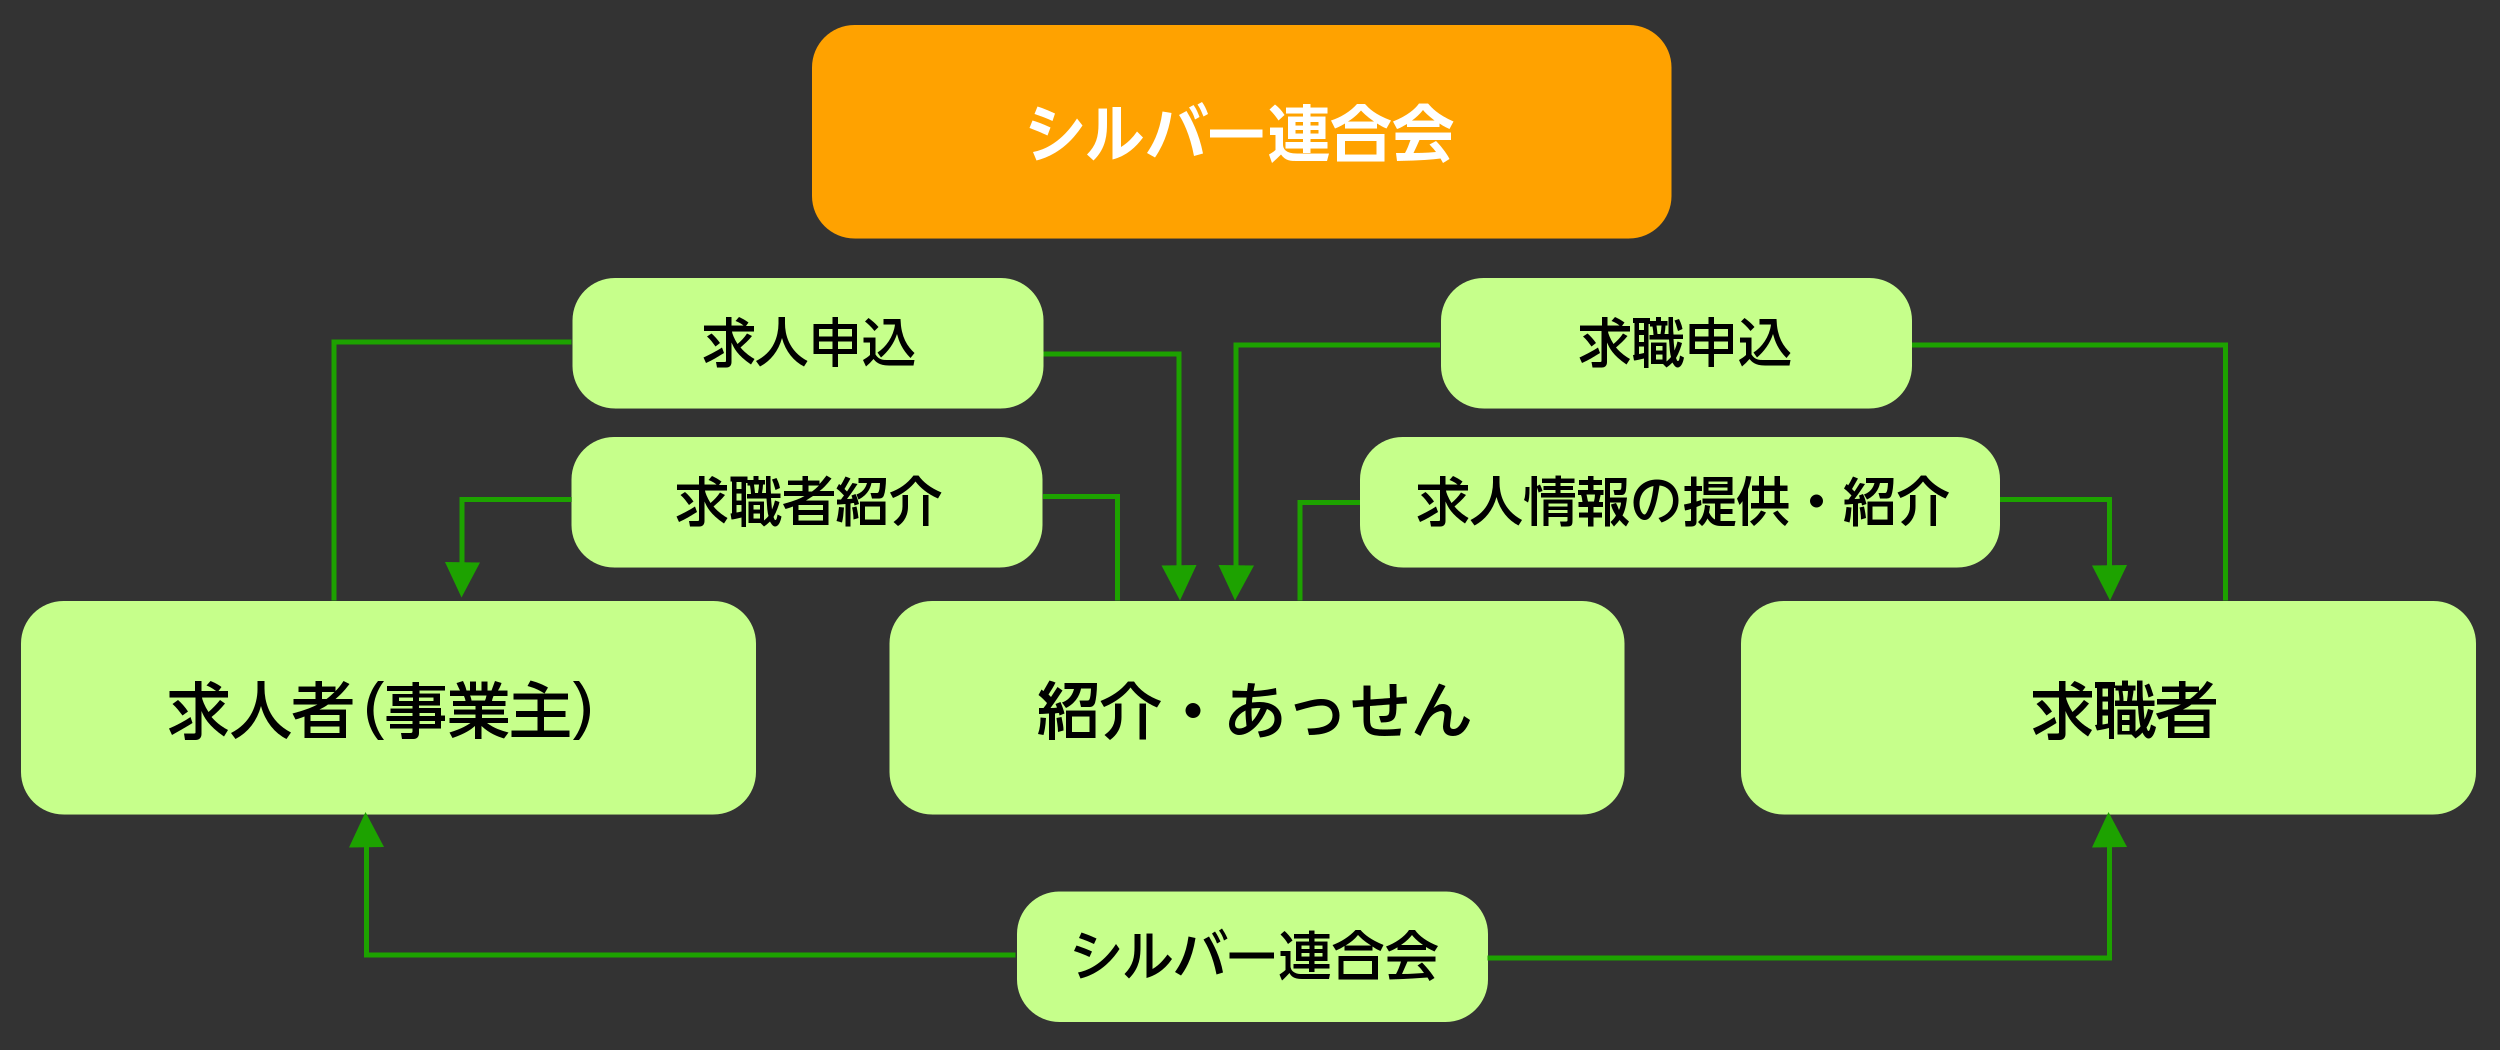 <?xml version="1.0" encoding="utf-8"?>
<!-- Generator: Adobe Illustrator 22.0.1, SVG Export Plug-In . SVG Version: 6.00 Build 0)  -->
<svg version="1.1" id="レイヤー_1" xmlns="http://www.w3.org/2000/svg" xmlns:xlink="http://www.w3.org/1999/xlink" x="0px"
	 y="0px" viewBox="0 0 500 210" style="enable-background:new 0 0 500 210;" xml:space="preserve">
<rect x="0" y="0" width="500" height="210" fill="#333333" stroke="none"/>
<style type="text/css">
	.st0{fill-rule:evenodd;clip-rule:evenodd;fill:#C6FF8B;}
	.st1{fill:none;stroke:#1DA200;stroke-miterlimit:10;}
	.st2{fill-rule:evenodd;clip-rule:evenodd;fill:#1DA200;}
	.st3{fill:none;stroke:#1DA200;stroke-miterlimit:7.661;}
	.st4{fill-rule:evenodd;clip-rule:evenodd;fill:#FFA200;}
	.st5{fill:#FFFFFF;}
</style>
<g>
	<path class="st0" d="M86.2,162.9c-4.7,0-12.3,0-17,0H12.7c-4.7,0-8.5-3.8-8.5-8.5v-25.7c0-4.7,3.8-8.5,8.5-8.5h130
		c4.7,0,8.5,3.8,8.5,8.5v25.7c0,4.7-3.8,8.5-8.5,8.5H86.2z"/>
</g>
<g>
	<path class="st0" d="M430.2,162.9c-4.7,0-12.3,0-17,0h-56.5c-4.7,0-8.5-3.8-8.5-8.5v-25.7c0-4.7,3.8-8.5,8.5-8.5h130
		c4.7,0,8.5,3.8,8.5,8.5v25.7c0,4.7-3.8,8.5-8.5,8.5H430.2z"/>
</g>
<g>
	<path class="st0" d="M259.9,162.9c-4.7,0-12.3,0-17,0h-56.5c-4.7,0-8.5-3.8-8.5-8.5v-25.7c0-4.7,3.8-8.5,8.5-8.5h130
		c4.7,0,8.5,3.8,8.5,8.5v25.7c0,4.7-3.8,8.5-8.5,8.5H259.9z"/>
</g>
<g>
	<path class="st0" d="M170,113.5c-4.7,0-12.3,0-17,0h-30.2c-4.7,0-8.5-3.8-8.5-8.5v-9.1c0-4.7,3.8-8.5,8.5-8.5h77.2
		c4.7,0,8.5,3.8,8.5,8.5v9.1c0,4.7-3.8,8.5-8.5,8.5H170z"/>
</g>
<g>
	<path class="st0" d="M344.5,113.5c-4.7,0-12.3,0-17,0h-47c-4.7,0-8.5-3.8-8.5-8.5v-9.1c0-4.7,3.8-8.5,8.5-8.5h111
		c4.7,0,8.5,3.8,8.5,8.5v9.1c0,4.7-3.8,8.5-8.5,8.5H344.5z"/>
</g>
<g>
	<path class="st0" d="M258.9,204.4c-4.7,0-12.3,0-17,0h-30c-4.7,0-8.5-3.8-8.5-8.5v-9.1c0-4.7,3.8-8.5,8.5-8.5h77.2
		c4.7,0,8.5,3.8,8.5,8.5v9.1c0,4.7-3.8,8.5-8.5,8.5H258.9z"/>
</g>
<polyline class="st1" points="208,70.8 235.8,70.8 235.8,113.6 "/>
<polygon class="st2" points="236,120.1 232.3,113.1 239.3,113 "/>
<polyline class="st1" points="114.3,99.9 92.4,99.9 92.4,113 "/>
<polygon class="st2" points="92.3,119.5 89,112.4 96,112.5 "/>
<polyline class="st1" points="400,99.9 421.9,99.9 421.9,113.6 "/>
<polygon class="st2" points="422,120.1 418.4,113.1 425.4,113 "/>
<polygon class="st2" points="421.7,162.4 425.4,169.4 418.4,169.5 "/>
<polygon class="st2" points="73.1,162.4 76.8,169.4 69.8,169.5 "/>
<polyline class="st1" points="288,69 247.2,69 247.2,113.7 "/>
<polygon class="st2" points="247,120.1 243.7,113 250.8,113.1 "/>
<polyline class="st1" points="297.5,191.6 421.9,191.6 421.9,168.5 "/>
<polyline class="st1" points="203.1,191 73.3,191 73.3,168.5 "/>
<polyline class="st3" points="272,100.5 260,100.5 260,120.1 "/>
<polyline class="st3" points="114.3,68.4 66.8,68.4 66.8,120.1 "/>
<polyline class="st3" points="208.6,99.3 223.5,99.3 223.5,120.1 "/>
<polyline class="st3" points="382.2,69 445.1,69 445.1,120.1 "/>
<g>
	<path d="M287.6,102.4c-0.8,0.5-2.4,1.5-3.6,2l-0.5-1.1c1.1-0.5,3-1.5,3.7-2L287.6,102.4z M293.2,99c-0.7,0.9-1.5,1.6-2.3,2.3
		c1,1.2,2.1,1.9,2.8,2.3l-0.7,1.1c-2.8-1.9-3.4-3.3-3.9-4.4v3.9c0,0.6-0.3,1.1-1,1.1h-1.9l-0.2-1.1h1.7c0.3,0,0.3-0.1,0.3-0.3v-5.9
		h-4.4v-1.1h4.4v-1.7h1.1v1.7h2.4c-0.7-0.6-1.4-0.8-1.6-0.9l0.7-0.8c0.9,0.4,1.8,1,1.9,1.1l-0.5,0.7h1.6v1.1h-4.4
		c0,0.3,0.4,1.4,1.1,2.5c0.7-0.6,1.4-1.3,1.9-2.1L293.2,99z M285.1,98.4c0.5,0.4,1.3,1.3,1.7,1.9l-0.9,0.7c-0.5-0.7-1-1.4-1.7-2
		L285.1,98.4z"/>
	<path d="M298.7,95.2h1.2v1.3c0,2.1,0.7,5.5,4.5,7.5l-0.7,1.1c-2-1-3.7-3-4.4-5.7c-0.7,2.6-2.3,4.6-4.4,5.7l-0.8-1.1
		c1.6-0.8,2.9-2,3.6-3.5c0.6-1.2,0.9-2.7,0.9-4V95.2z"/>
	<path d="M304.8,100c0.3-0.7,0.3-1.8,0.3-2.6h0.8c0,2-0.1,2.6-0.3,3.1L304.8,100z M307.7,98.5c0-0.2-0.1-0.4-0.3-1v7.7h-1.1v-10h1.1
		v2l0.6-0.3c0.2,0.4,0.4,0.9,0.5,1.3L307.7,98.5z M314.8,96.6h-2.7v0.6h2.5V98h-2.5v0.6h2.9v0.9h-6.8v-0.9h2.9V98h-2.4v-0.8h2.4
		v-0.6h-2.7v-0.9h2.7v-0.6h1.1v0.6h2.7V96.6z M314.5,99.9v4.2c0,1-0.2,1.2-1.2,1.2h-1.1l-0.2-1h1.2c0.3,0,0.3-0.1,0.3-0.4v-0.5h-3.8
		v1.8h-1v-5.3H314.5z M309.7,100.7v0.6h3.8v-0.6H309.7z M309.7,102v0.6h3.8V102H309.7z"/>
	<path d="M317.6,95.2h1.1V96h1.7v1h-1.7v1h2v1h-0.6c0,0.3-0.3,1.2-0.3,1.4h0.8v1h-1.9v1.1h1.7v1h-1.7v1.8h-1.1v-1.8h-1.8v-1h1.8
		v-1.1h-1.9v-1h0.8c-0.1-0.4-0.1-1-0.3-1.4h-0.6v-1h2v-1h-1.8v-1h1.8V95.2z M317.3,98.9c0.1,0.6,0.2,0.8,0.3,1.4h1.2
		c0.1-0.4,0.2-1,0.2-1.4H317.3z M323.2,100.6c0.2,0.4,0.4,0.8,0.6,1.4c0.3-0.7,0.4-1.2,0.4-1.5H322v4.8h-1v-9.7h4.3
		c0,0.4,0,2.3-0.2,2.8c-0.1,0.2-0.2,0.6-0.8,0.6h-1.4l-0.2-1h1.1c0.4,0,0.5,0,0.5-1.4H322v2.9h3.4c-0.1,0.7-0.2,2.3-0.9,3.6
		c0.4,0.4,0.7,0.7,1.3,1.2l-0.6,1c-0.4-0.3-0.8-0.7-1.3-1.3c-0.4,0.6-0.8,0.9-1.1,1.3l-0.7-0.9c0.3-0.3,0.7-0.6,1.1-1.3
		c-0.7-1.1-0.9-1.7-1-2.2L323.2,100.6z"/>
	<path d="M331.7,103.6c1.9-0.6,2.9-1.8,2.9-3.5c0-1.4-0.8-2.8-2.7-3c-0.2,1.2-0.5,3.6-1.4,5.5c-0.5,1.1-1,1.4-1.6,1.4
		c-1.1,0-2.2-1.5-2.2-3.5c0-2.7,2-4.6,4.7-4.6c2.5,0,4.3,1.6,4.3,4.2c0,3.2-2.8,4.2-3.4,4.4L331.7,103.6z M327.9,100.7
		c0,1.3,0.6,2.2,1,2.2c0.3,0,0.6-0.7,0.8-1.2c0.7-1.7,0.9-3.6,1-4.5C328.4,97.7,327.9,99.6,327.9,100.7z"/>
	<path d="M340.3,101c-0.2,0.1-0.3,0.1-1,0.4v3c0,0.8-0.7,0.9-1,0.9h-1.2l-0.1-1.1h1c0.1,0,0.2,0,0.2-0.2v-2.2
		c-0.3,0.1-1,0.3-1.2,0.3l-0.2-1.2c0.6-0.1,0.9-0.2,1.4-0.3v-2.4h-1.3v-1h1.3v-1.9h1.1v1.9h1.1v1h-1.1v2.1c0.3-0.1,0.4-0.1,0.9-0.3
		L340.3,101z M339.6,104.4c0.5-0.4,1.2-1.2,1.4-3.4l1,0.2c-0.1,0.7-0.1,0.9-0.2,1.3c0.4,0.8,0.8,1.2,1.2,1.4v-3.2h-2.5v-1h6.4v1
		h-2.8v1.1h2.4v1h-2.4v1.4h3l-0.2,1h-2.6c-0.6,0-2,0-2.8-1.5c-0.4,0.8-0.8,1.3-1.1,1.5L339.6,104.4z M346.5,99h-5.8v-3.6h5.8V99z
		 M345.5,96.3h-3.8v0.5h3.8V96.3z M345.5,97.5h-3.8v0.6h3.8V97.5z"/>
	<path d="M348.6,100.1c-0.3,0.4-0.4,0.6-0.7,0.9l-0.5-1.3c1.1-1.4,1.6-3,1.8-4.5l1.1,0.1c-0.1,0.5-0.2,1.3-0.7,2.6v7.3h-1.1V100.1z
		 M353.2,102.5c-0.8,1.4-1.8,2.2-2.4,2.7l-0.8-0.9c0.4-0.3,1.4-0.8,2.2-2.2L353.2,102.5z M351.7,95.2h1.1v1.9h2.1v-1.9h1.1v1.9h1.5
		v1.1H356v2.4h1.7v1.1h-7.5v-1.1h1.6v-2.4h-1.4v-1.1h1.4V95.2z M352.8,98.2v2.4h2.1v-2.4H352.8z M357,105.2c-1-0.7-1.9-1.9-2.4-2.6
		l0.9-0.5c0.5,0.7,1.5,1.7,2.2,2.2L357,105.2z"/>
	<path d="M364.6,100.2c0,0.7-0.6,1.3-1.3,1.3c-0.7,0-1.3-0.6-1.3-1.3c0-0.7,0.6-1.3,1.3-1.3C364,98.9,364.6,99.5,364.6,100.2z"/>
	<path d="M368.8,104.2c0.3-0.9,0.4-1.9,0.5-2.8l1,0.1c-0.1,1.4-0.2,2.2-0.4,3L368.8,104.2z M373,96.8c-0.4,0.6-1.1,1.7-2.1,3
		c0.2,0,0.9,0,1.1-0.1c-0.1-0.2-0.1-0.3-0.2-0.6l0.8-0.3c0.3,0.6,0.5,1.3,0.7,2l-0.9,0.3c0-0.2-0.1-0.3-0.1-0.5
		c-0.2,0-0.4,0-0.7,0.1v4.6h-1v-4.5c-1,0.1-1.4,0.1-1.7,0.1l0-1c0.2,0,0.3,0,0.8,0c0.3-0.4,0.4-0.6,0.6-0.8
		c-0.2-0.2-0.8-0.9-1.5-1.4l0.5-0.9c0.3,0.2,0.3,0.2,0.3,0.3c0.3-0.4,0.7-1.2,1-1.8l1,0.4c-0.4,0.7-0.8,1.4-1.2,2.1
		c0.1,0.1,0.2,0.2,0.5,0.5c0.5-0.8,0.7-1.1,1.1-1.7L373,96.8z M372.2,103.9c0-1-0.2-2.2-0.3-2.4l0.9-0.2c0.3,1.3,0.3,1.7,0.4,2.3
		L372.2,103.9z M372.8,98.9c1.7-0.6,2-2,2.1-2.3h-1.7v-1h5.5c0,1.5-0.2,2.9-0.4,3.4c-0.1,0.4-0.4,0.7-0.9,0.7H376l-0.3-1.1h1.3
		c0.2,0,0.5,0,0.6-2H376c-0.1,0.5-0.5,2.3-2.6,3.3L372.8,98.9z M378.6,105h-5.1v-4.7h5.1V105z M377.5,101.3h-3v2.6h3V101.3z"/>
	<path d="M389.1,99.7c-2.1-0.9-3.6-2.2-4.5-3.4c-0.9,1.2-2.5,2.5-4.5,3.3l-0.6-1.1c1.9-0.7,3.4-1.7,4.7-3.4h1
		c0.9,1.3,2.4,2.5,4.6,3.4L389.1,99.7z M383.1,99v2.3c0,2.5-1.5,3.6-2,3.9l-0.9-0.8c0.7-0.5,1.8-1.4,1.8-3.1V99H383.1z M387.2,99
		v6.2h-1.1V99H387.2z"/>
</g>
<g>
	<path d="M217.9,191.4c-1.3-0.6-2.4-1-3.1-1.2l0.5-1.1c0.5,0.2,1.6,0.5,3.1,1.2L217.9,191.4z M223.9,189.8c-1.1,1.7-3.5,4.8-7.8,5.9
		l-0.5-1.2c1.6-0.3,4.8-1.4,7.6-5.7L223.9,189.8z M218.8,188.8c-1.1-0.5-1.8-0.8-3-1.2l0.5-1.1c1.2,0.4,1.9,0.7,3,1.2L218.8,188.8z"
		/>
	<path d="M228.1,186.8v2.5c0,1.9-0.1,4.2-2.3,6.4l-0.9-0.9c1.8-1.8,2-3.5,2-5.4v-2.6H228.1z M230.5,186.7v7.1c0.7-0.4,1.7-1.1,3-2.9
		l0.9,0.9c-1.7,2.5-3.7,3.4-5.1,3.8v-8.9H230.5z"/>
	<path d="M239.1,187.6c-0.7,4.5-2.3,6.7-2.9,7.5l-1.2-0.7c0.8-1.1,2.2-3.3,2.7-7.1L239.1,187.6z M243.3,194.9
		c-0.7-3.6-1.9-5.9-2.6-7l1.1-0.6c0.9,1.6,2.2,3.9,2.8,7.2L243.3,194.9z M243,186.3c0.5,0.7,0.8,1.4,1.1,2l-0.7,0.4
		c-0.3-0.9-0.6-1.3-1-2L243,186.3z M244.4,185.7c0.4,0.6,0.7,1.1,1.1,2l-0.7,0.4c-0.3-0.9-0.5-1.3-1-2L244.4,185.7z"/>
	<path d="M254.8,190.5v1.2h-8.9v-1.2H254.8z"/>
	<path d="M256,190.2h2.1v3.2c0.1,0.3,0.1,0.7,0.8,1.1c0.5,0.3,1,0.3,1.4,0.3h5.7l-0.2,1h-5.4c-1.7,0-2.2-0.6-2.5-1.2
		c-0.4,0.4-1,1.1-1.5,1.5l-0.5-1.2c0.1-0.1,0.8-0.5,1.2-0.9v-2.8h-1V190.2z M256.9,186.2c0.4,0.3,1.3,1.3,1.6,1.9l-0.9,0.7
		c-0.4-0.7-0.7-1.1-1.5-1.9L256.9,186.2z M265.9,187.7h-3v0.6h2.6v3.9h-2.6v0.6h3v0.9h-3v0.7h-1.1v-0.7h-3.1v-0.9h3.1v-0.6h-2.6
		v-3.9h2.6v-0.6h-3v-0.9h3v-0.7h1.1v0.7h3V187.7z M260.3,189.1v0.7h1.6v-0.7H260.3z M260.3,190.6v0.7h1.6v-0.7H260.3z M262.9,189.1
		v0.7h1.6v-0.7H262.9z M262.9,190.6v0.7h1.6v-0.7H262.9z"/>
	<path d="M276.1,190.2c-0.5-0.2-0.9-0.4-1.6-0.9v0.8h-5.6v-0.9c-0.6,0.4-1,0.6-1.7,0.9l-0.7-1.1c1.7-0.6,3.4-1.7,4.6-3h1
		c0.9,1,2,1.9,4.6,3L276.1,190.2z M275.6,191.2v4.7h-7.9v-4.7H275.6z M274.4,192.2h-5.7v2.6h5.7V192.2z M274.2,189.1
		c-1.6-1-2.1-1.6-2.6-2.1c-0.7,0.9-1.5,1.5-2.5,2.1H274.2z"/>
	<path d="M279.6,189.4c-0.8,0.5-1.3,0.7-1.8,0.9l-0.6-1c1.7-0.6,3.7-1.9,4.6-3.3h1.2c0.8,1.2,2.5,2.4,4.6,3.2l-0.7,1.1
		c-0.4-0.2-1.1-0.5-1.7-0.9v0.6h-5.7V189.4z M285.9,196.2c-0.1-0.2-0.2-0.4-0.4-0.7c-1.5,0.1-3.9,0.3-7.6,0.4l-0.2-1.1
		c0.2,0,1.2,0,1.5,0c0.3-0.5,0.8-1.7,1-2.5h-2.7v-1h9.6v1h-5.6c-0.4,0.9-0.8,1.8-1.1,2.5c2,0,2.2-0.1,4.4-0.2
		c-0.5-0.7-0.8-1.1-1.3-1.5l0.9-0.6c0.3,0.3,1.5,1.5,2.5,3.1L285.9,196.2z M284.6,189c-1.2-0.8-2-1.7-2.2-2c-0.4,0.5-1,1.2-2.2,2
		H284.6z"/>
</g>
<g>
	<path d="M139.4,102.4c-0.8,0.5-2.4,1.5-3.6,2l-0.5-1.1c1.1-0.5,3-1.5,3.7-2L139.4,102.4z M145,99c-0.7,0.9-1.5,1.6-2.3,2.3
		c1,1.2,2.1,1.9,2.8,2.3l-0.7,1.1c-2.8-1.9-3.4-3.3-3.9-4.4v3.9c0,0.6-0.3,1.1-1,1.1h-1.9l-0.2-1.1h1.7c0.3,0,0.3-0.1,0.3-0.3v-5.9
		h-4.4v-1.1h4.4v-1.7h1.1v1.7h2.4c-0.7-0.6-1.4-0.8-1.6-0.9l0.7-0.8c0.9,0.4,1.8,1,1.9,1.1l-0.5,0.7h1.6v1.1H141
		c0,0.3,0.4,1.4,1.1,2.5c0.7-0.6,1.4-1.3,1.9-2.1L145,99z M137,98.4c0.5,0.4,1.3,1.3,1.7,1.9l-0.9,0.7c-0.5-0.7-1-1.4-1.7-2
		L137,98.4z"/>
	<path d="M146.1,102.7c0.1,0,0.3,0,0.3-0.1v-6.3h-0.3v-1h3.4V96h1.2v-0.8h1V96h1.3v0.9h-0.4c0,0.5-0.1,1.2-0.2,1.7h0.8
		c0-0.2,0-1.4,0-1.6c0-0.4,0-1.6,0-1.8h0.9c0,0.5,0,2.9,0.1,3.5h1.9v0.9h-1.9c0,0.3,0.1,1.1,0.2,2.3c0.3-0.7,0.5-1.3,0.6-1.8
		l0.9,0.3c-0.1,0.5-0.6,2-1.2,3c0.2,0.5,0.2,0.6,0.4,0.6c0.2,0,0.3-0.4,0.4-1.1l0.8,0.4c-0.1,0.5-0.4,2-1.3,2c-0.5,0-0.9-0.8-1-1
		c-0.5,0.5-0.9,0.8-1.2,1l-0.7-0.7h-2.4v-4.3h3.1v3.8c0.2-0.2,0.5-0.4,0.9-0.9c-0.2-0.6-0.3-1.8-0.4-3.5h-3.9v-0.9h0.8
		c0-0.3-0.1-1.2-0.2-1.7h-0.5v-0.5h-0.3v8.8h-0.9v-1.9c-0.9,0.2-1.6,0.4-2,0.4L146.1,102.7z M147.3,96.4v1.4h1v-1.4H147.3z
		 M147.3,98.7v1.4h1v-1.4H147.3z M148.3,101h-1v1.5c0.2,0,0.5-0.1,1-0.2V101z M150.7,101v0.9h1.3V101H150.7z M150.7,102.7v1h1.3v-1
		H150.7z M150.8,96.9c0.1,0.5,0.1,1.1,0.2,1.7h0.6c0.1-0.6,0.2-1.3,0.2-1.7H150.8z M155.3,95.6c0.1,0.3,0.5,0.9,0.7,2l-0.9,0.4
		c-0.3-1.1-0.5-1.7-0.7-2.1L155.3,95.6z"/>
	<path d="M166.3,95.7c-1.1,1.4-1.7,2-2.4,2.5h2.9v1h-4.2c-0.5,0.3-0.9,0.6-1.4,0.9h4.5v4.9h-7.1v-3.7c-0.5,0.2-0.8,0.3-1.5,0.5
		l-0.5-1c2.6-0.7,3.4-1.1,4.3-1.6h-4.1v-1h3.7v-1.2h-2.9v-0.9h2.9v-0.9h1.1v0.9h2.3v0.7c0.4-0.4,0.7-0.8,1.4-1.7L166.3,95.7z
		 M164.6,101h-4.9v1h4.9V101z M164.6,103h-4.9v1.1h4.9V103z M162.4,98.3c0.4-0.3,0.7-0.5,1.4-1.2h-2.1v1.2H162.4z"/>
	<path d="M167.3,104.2c0.3-0.9,0.4-1.9,0.5-2.8l1,0.1c-0.1,1.4-0.2,2.2-0.4,3L167.3,104.2z M171.5,96.8c-0.4,0.6-1.1,1.7-2.1,3
		c0.2,0,0.9,0,1.1-0.1c-0.1-0.2-0.1-0.3-0.2-0.6l0.8-0.3c0.3,0.6,0.5,1.3,0.7,2l-0.9,0.3c0-0.2-0.1-0.3-0.1-0.5
		c-0.2,0-0.4,0-0.7,0.1v4.6h-1v-4.5c-1,0.1-1.4,0.1-1.7,0.1l0-1c0.2,0,0.3,0,0.8,0c0.3-0.4,0.4-0.6,0.6-0.8
		c-0.2-0.2-0.8-0.9-1.5-1.4l0.5-0.9c0.3,0.2,0.3,0.2,0.3,0.3c0.3-0.4,0.7-1.2,1-1.8l1,0.4c-0.4,0.7-0.8,1.4-1.2,2.1
		c0.1,0.1,0.2,0.2,0.5,0.5c0.5-0.8,0.7-1.1,1.1-1.7L171.5,96.8z M170.7,103.9c0-1-0.2-2.2-0.3-2.4l0.9-0.2c0.3,1.3,0.3,1.7,0.4,2.3
		L170.7,103.9z M171.3,98.9c1.7-0.6,2-2,2.1-2.3h-1.7v-1h5.5c0,1.5-0.2,2.9-0.4,3.4c-0.1,0.4-0.4,0.7-0.9,0.7h-1.5l-0.3-1.1h1.3
		c0.2,0,0.5,0,0.6-2h-1.7c-0.1,0.5-0.5,2.3-2.6,3.3L171.3,98.9z M177.1,105H172v-4.7h5.1V105z M176,101.3h-3v2.6h3V101.3z"/>
	<path d="M187.6,99.7c-2.1-0.9-3.6-2.2-4.5-3.4c-0.9,1.2-2.5,2.5-4.5,3.3l-0.6-1.1c1.9-0.7,3.4-1.7,4.7-3.4h1
		c0.9,1.3,2.4,2.5,4.6,3.4L187.6,99.7z M181.6,99v2.3c0,2.5-1.5,3.6-2,3.9l-0.9-0.8c0.7-0.5,1.8-1.4,1.8-3.1V99H181.6z M185.7,99
		v6.2h-1.1V99H185.7z"/>
</g>
<g>
	<path d="M411.3,144.6c-0.9,0.6-2.9,1.7-4.1,2.4l-0.6-1.3c1.3-0.5,3.5-1.7,4.3-2.3L411.3,144.6z M417.8,140.7
		c-0.8,1-1.7,1.9-2.7,2.7c1.2,1.4,2.5,2.2,3.3,2.6l-0.8,1.3c-3.2-2.2-4-3.9-4.5-5.1v4.6c0,0.7-0.4,1.2-1.2,1.2h-2.2l-0.2-1.3h2
		c0.3,0,0.3-0.1,0.3-0.3v-6.9h-5.2v-1.3h5.2v-2h1.3v2h2.9c-0.9-0.7-1.6-1-1.9-1.1l0.8-0.9c1.1,0.4,2.1,1.1,2.2,1.2l-0.6,0.8h1.9v1.3
		h-5.2c0,0.3,0.5,1.7,1.3,2.9c0.8-0.7,1.6-1.5,2.3-2.4L417.8,140.7z M408.4,140c0.6,0.5,1.5,1.5,2,2.3l-1.1,0.8
		c-0.6-0.8-1.2-1.6-2-2.3L408.4,140z"/>
	<path d="M419,145c0.1,0,0.3,0,0.4-0.1v-7.3H419v-1.2h4v0.7h1.4v-1h1.2v1h1.5v1h-0.4c0,0.5-0.2,1.4-0.3,2h1c0-0.3,0-1.6,0-1.9
		c0-0.5,0-1.9,0-2.1h1.1c0,0.6,0,3.4,0.1,4h2.3v1.1h-2.2c0,0.4,0.1,1.3,0.2,2.7c0.4-0.8,0.5-1.5,0.7-2.1l1.1,0.3
		c-0.2,0.6-0.7,2.4-1.4,3.4c0.2,0.6,0.3,0.7,0.4,0.7c0.2,0,0.3-0.4,0.5-1.3l1,0.5c-0.1,0.5-0.5,2.3-1.5,2.3c-0.6,0-1.1-0.9-1.2-1.2
		c-0.5,0.6-1,0.9-1.4,1.2l-0.8-0.8h-2.8v-5h3.6v4.4c0.2-0.2,0.6-0.5,1-1c-0.2-0.7-0.4-2.1-0.5-4.1h-4.6v-1.1h0.9
		c0-0.3-0.1-1.4-0.2-2h-0.6v-0.5h-0.3v10.2h-1v-2.2c-1.1,0.3-1.9,0.4-2.4,0.5L419,145z M420.5,137.7v1.6h1.1v-1.6H420.5z
		 M420.5,140.3v1.6h1.1v-1.6H420.5z M421.6,143.1h-1.1v1.8c0.2,0,0.6-0.1,1.1-0.2V143.1z M424.4,143v1h1.5v-1H424.4z M424.4,145v1.2
		h1.5V145H424.4z M424.5,138.2c0.1,0.6,0.2,1.3,0.2,2h0.7c0.1-0.7,0.2-1.5,0.2-2H424.5z M429.8,136.7c0.2,0.3,0.5,1.1,0.9,2.4
		l-1,0.4c-0.3-1.3-0.6-2-0.8-2.4L429.8,136.7z"/>
	<path d="M442.6,136.8c-1.2,1.6-2,2.3-2.8,3h3.4v1.1h-4.9c-0.5,0.4-1.1,0.7-1.7,1h5.3v5.7h-8.3v-4.3c-0.6,0.2-1,0.4-1.8,0.6
		l-0.6-1.2c3-0.8,4-1.3,5-1.8h-4.8v-1.1h4.4v-1.4h-3.4v-1.1h3.4v-1.1h1.3v1.1h2.7v0.9c0.5-0.5,0.9-0.9,1.6-2L442.6,136.8z
		 M440.7,143h-5.8v1.2h5.8V143z M440.7,145.3h-5.8v1.3h5.8V145.3z M438,139.8c0.4-0.3,0.8-0.6,1.6-1.4h-2.5v1.4H438z"/>
</g>
<g>
	<path d="M207.6,146.8c0.4-1.1,0.5-2.2,0.5-3.3l1.1,0.1c-0.1,1.7-0.3,2.6-0.5,3.4L207.6,146.8z M212.5,138.1c-0.4,0.6-1.3,2-2.4,3.5
		c0.2,0,1.1,0,1.3-0.1c-0.1-0.2-0.1-0.3-0.3-0.7l1-0.4c0.3,0.7,0.6,1.5,0.8,2.3l-1,0.4c0-0.2-0.1-0.4-0.1-0.5c-0.3,0-0.5,0-0.8,0.1
		v5.3h-1.2v-5.3c-1.2,0.1-1.7,0.1-2,0.1l0-1.2c0.2,0,0.3,0,0.9,0c0.3-0.4,0.5-0.6,0.7-1c-0.2-0.2-1-1.1-1.7-1.6l0.6-1.1
		c0.3,0.2,0.3,0.3,0.4,0.3c0.3-0.5,0.8-1.4,1.2-2.1l1.2,0.4c-0.4,0.9-0.9,1.6-1.4,2.4c0.2,0.2,0.2,0.2,0.5,0.5
		c0.6-0.9,0.8-1.2,1.3-2L212.5,138.1z M211.6,146.4c0-1.1-0.3-2.5-0.3-2.8l1-0.2c0.3,1.5,0.4,1.9,0.4,2.7L211.6,146.4z M212.4,140.5
		c2-0.7,2.3-2.4,2.4-2.7h-1.9v-1.2h6.5c0,1.7-0.2,3.3-0.4,4c-0.2,0.5-0.5,0.8-1.1,0.8h-1.7l-0.3-1.3h1.6c0.3,0,0.6,0,0.7-2.4h-2
		c-0.1,0.6-0.6,2.7-3,3.9L212.4,140.5z M219.1,147.6h-5.9v-5.5h5.9V147.6z M217.9,143.3h-3.5v3.1h3.5V143.3z"/>
	<path d="M231.4,141.5c-2.4-1-4.3-2.6-5.3-4c-1,1.4-2.9,2.9-5.3,3.9l-0.7-1.2c2.2-0.9,4-2,5.5-3.9h1.2c1,1.6,2.8,3,5.4,3.9
		L231.4,141.5z M224.3,140.7v2.7c0,3-1.8,4.2-2.3,4.6l-1.1-1c0.8-0.6,2.1-1.6,2.1-3.7v-2.6H224.3z M229.2,140.7v7.2h-1.3v-7.2H229.2
		z"/>
	<path d="M240.1,142.1c0,0.8-0.6,1.5-1.5,1.5c-0.8,0-1.5-0.7-1.5-1.5c0-0.8,0.7-1.5,1.5-1.5C239.4,140.6,240.1,141.3,240.1,142.1z"
		/>
	<path d="M251.6,146.3c0.7-0.1,3.3-0.3,3.3-2.5c0-1.4-1.1-1.8-1.5-2c-1,2.5-3.2,5.2-5.6,5.2c-0.9,0-2-0.7-2-2.2c0-1.6,1.3-3.2,3.4-4
		c0-0.7,0.1-0.9,0.1-1.3c-0.8,0-0.9,0-1.2,0c-0.6,0-1.1,0-1.6,0l0-1.4c0.6,0,1.5,0.1,2.9,0.1c0.1-0.5,0.1-0.8,0.2-1.6l1.4,0.1
		c-0.1,0.6-0.2,0.9-0.3,1.5c2.2-0.1,3.6-0.4,4.5-0.6l0.1,1.3c-2.5,0.4-4.5,0.5-4.8,0.5c-0.1,0.5-0.1,0.7-0.1,1.1
		c0.8-0.1,1.5-0.1,1.6-0.1c2.1,0,4.3,1,4.3,3.4c0,3.3-3.5,3.6-4.3,3.7L251.6,146.3z M247,144.8c0,0.7,0.4,0.9,0.9,0.9
		c0.6,0,1.1-0.3,1.4-0.5c-0.1-1.1-0.2-1.7-0.2-3.1C247.1,143.1,247,144.5,247,144.8z M250.4,144.3c0.8-0.8,1.2-1.6,1.7-2.7
		c-0.3,0-1,0-1.8,0.1C250.3,142.7,250.3,143.4,250.4,144.3z"/>
	<path d="M262,140.1c1.3-0.3,1.9-0.3,2.3-0.3c2.7,0,3.6,1.8,3.6,3.3c0,3.4-3.5,3.9-6.1,3.9l-0.3-1.3c1.6,0,5-0.1,5-2.6
		c0-0.6-0.2-2-2.2-2c-1,0-2.3,0.3-5,1.1l-0.4-1.3L262,140.1z"/>
	<path d="M277.9,136.8h1.4l0,2.7c1.2-0.1,1.5-0.1,2-0.2l0.1,1.4c-0.9,0-2,0.1-2.1,0.1c0,2.8-0.2,3.7-3.1,3.7l-0.4-1.3
		c0.2,0,0.4,0,0.7,0c1.4,0,1.4-0.1,1.4-2.3l-3.9,0.3v2c0,2.2,0,2.7,2.9,2.7c1.2,0,2.5-0.1,3.3-0.2l-0.2,1.4c-0.5,0-1.7,0.1-3.1,0.1
		c-3,0-4.2-0.6-4.2-3.3l0-2.6c-0.2,0-1.3,0.1-2.1,0.2l-0.1-1.4c0.3,0,0.8,0,2.2-0.1l0-2.9h1.4l0,2.8l3.9-0.3L277.9,136.8z"/>
	<path d="M289.1,137.2c-0.5,0.9-1.3,2.3-2.4,4.4c0.4-0.3,1-0.8,1.9-0.8c0.9,0,1.7,0.6,1.7,1.7c0,0.4-0.3,2.2-0.3,2.6
		c0,0.3,0.1,0.7,0.7,0.7c1.2,0,1.8-1.7,2.1-2.6l1.2,0.8c-0.7,2-1.8,3.2-3.4,3.2c-1.3,0-2-0.7-2-1.9c0-0.4,0.3-2.1,0.3-2.5
		c0-0.3-0.2-0.6-0.6-0.6c-0.4,0-1.4,0.3-2,1c-0.3,0.3-0.8,0.8-2.2,4l-1.2-0.7l4.9-9.8L289.1,137.2z"/>
</g>
<g>
	<path d="M38.5,144.6c-0.9,0.6-2.9,1.7-4.1,2.4l-0.6-1.3c1.3-0.5,3.5-1.7,4.3-2.3L38.5,144.6z M45,140.7c-0.8,1-1.7,1.9-2.7,2.7
		c1.2,1.4,2.5,2.2,3.3,2.6l-0.8,1.3c-3.2-2.2-4-3.9-4.5-5.1v4.6c0,0.7-0.4,1.2-1.2,1.2H37l-0.2-1.3h2c0.3,0,0.3-0.1,0.3-0.3v-6.9
		h-5.2v-1.3H39v-2h1.3v2h2.9c-0.9-0.7-1.6-1-1.9-1.1l0.8-0.9c1.1,0.4,2.1,1.1,2.2,1.2l-0.6,0.8h1.9v1.3h-5.2c0,0.3,0.5,1.7,1.3,2.9
		c0.8-0.7,1.6-1.5,2.3-2.4L45,140.7z M35.6,140c0.6,0.5,1.5,1.5,2,2.3l-1.1,0.8c-0.6-0.8-1.2-1.6-2-2.3L35.6,140z"/>
	<path d="M51.4,136.2h1.5v1.5c0,2.4,0.8,6.5,5.3,8.8l-0.9,1.3c-2.3-1.1-4.3-3.5-5.1-6.6c-0.8,3-2.6,5.3-5.1,6.6l-0.9-1.2
		c1.8-0.9,3.3-2.3,4.2-4.1c0.7-1.4,1.1-3.1,1.1-4.6V136.2z"/>
	<path d="M69.9,136.8c-1.2,1.6-2,2.3-2.8,3h3.4v1.1h-4.9c-0.5,0.4-1.1,0.7-1.7,1h5.3v5.7h-8.3v-4.3c-0.6,0.2-1,0.4-1.8,0.6l-0.6-1.2
		c3-0.8,4-1.3,5-1.8h-4.8v-1.1h4.4v-1.4h-3.4v-1.1h3.4v-1.1h1.3v1.1h2.7v0.9c0.5-0.5,0.9-0.9,1.6-2L69.9,136.8z M67.9,143h-5.8v1.2
		h5.8V143z M67.9,145.3h-5.8v1.3h5.8V145.3z M65.3,139.8c0.4-0.3,0.8-0.6,1.6-1.4h-2.5v1.4H65.3z"/>
	<path d="M75.6,148c-2.1-2.6-2.2-5.1-2.2-5.9s0.1-3.3,2.2-5.9h1.2c-1.3,1.7-2.1,3.7-2.1,5.9s0.8,4.2,2.1,5.9H75.6z"/>
	<path d="M89.1,138.1h-5.2v0.6H88v2.4h-4.2v0.5h4.4v1.5h0.8v1.1h-0.8v1.5h-4.4v0.9c0,0.6-0.3,1.2-1.1,1.2h-2.3l-0.2-1.2h1.9
		c0.3,0,0.4-0.1,0.4-0.4v-0.5h-4.5v-0.9h4.5v-0.6h-5.2v-1h5.2v-0.6h-4.4v-0.9h4.4v-0.5h-4v-2.4h4v-0.6h-5.1v-1h5.1v-0.8h1.3v0.8h5.2
		V138.1z M82.6,139.5h-2.8v0.7h2.8V139.5z M86.7,139.5h-2.9v0.7h2.9V139.5z M87,142.6h-3.1v0.6H87V142.6z M87,144.2h-3.1v0.6H87
		V144.2z"/>
	<path d="M100.8,147.7c-1.3-0.4-2.9-1-4.5-2.5v2.6h-1.3v-2.6c-0.8,0.7-1.9,1.5-4.5,2.4l-0.6-1.1c2.6-0.8,3.6-1.5,4.2-1.9h-4.2v-1
		h5.2v-0.7h-4.3v-1h4.3v-0.7h-4.5v-1h2.5c0-0.2-0.2-0.8-0.3-1h-2.8v-1.1h2c-0.1-0.2-0.5-1-0.7-1.5l1.3-0.4c0.3,0.6,0.5,1.1,0.7,1.9
		H94v-1.8h1.2v1.8h1.1v-1.8h1.2v1.8h0.8c0.2-0.5,0.5-1.4,0.7-1.9l1.3,0.4c0,0.1-0.3,0.9-0.7,1.5h1.9v1.1h-2.8
		c-0.1,0.2-0.3,0.8-0.3,1h2.7v1h-4.7v0.7h4.4v1h-4.4v0.7h5.2v1h-4.2c1.5,1.1,2.8,1.5,4.3,1.9L100.8,147.7z M97,140.1
		c0.1-0.2,0.2-0.5,0.3-1H94c0.1,0.1,0.3,0.8,0.3,1H97z"/>
	<path d="M108.9,138.7c-1-0.6-1.6-1-3.4-1.5l0.6-1.1c1.5,0.4,2.4,0.8,3.5,1.4L108.9,138.7h4.7v1.2h-4.8v2.3h4.3v1.2h-4.3v2.7h5.1
		v1.3h-11.6v-1.3h5.2v-2.7h-4.3v-1.2h4.3v-2.3h-4.8v-1.2H108.9z"/>
	<path d="M114.6,148c1.3-1.7,2.1-3.7,2.1-5.9s-0.8-4.2-2.1-5.9h1.2c2,2.5,2.2,4.9,2.2,5.9s-0.2,3.4-2.2,5.9H114.6z"/>
</g>
<g>
	<path class="st4" d="M256.8,47.7c-4.7,0-12.3,0-17,0h-68.9c-4.7,0-8.5-3.8-8.5-8.5V13.5c0-4.7,3.8-8.5,8.5-8.5h154.9
		c4.7,0,8.5,3.8,8.5,8.5v25.7c0,4.7-3.8,8.5-8.5,8.5H256.8z"/>
</g>
<g>
	<path class="st0" d="M343.7,81.7c-4.7,0-12.3,0-17,0h-30c-4.7,0-8.5-3.8-8.5-8.5v-9.1c0-4.7,3.8-8.5,8.5-8.5h77.2
		c4.7,0,8.5,3.8,8.5,8.5v9.1c0,4.7-3.8,8.5-8.5,8.5H343.7z"/>
</g>
<g>
	<path class="st0" d="M170,81.7c-4.7,0-12.3,0-17,0h-30c-4.7,0-8.5-3.8-8.5-8.5v-9.1c0-4.7,3.8-8.5,8.5-8.5h77.2
		c4.7,0,8.5,3.8,8.5,8.5v9.1c0,4.7-3.8,8.5-8.5,8.5H170z"/>
</g>
<g>
	<path d="M320,70.6c-0.8,0.5-2.4,1.5-3.6,2l-0.5-1.1c1.1-0.5,3-1.5,3.7-2L320,70.6z M325.5,67.2c-0.7,0.9-1.5,1.6-2.3,2.3
		c1,1.2,2.1,1.9,2.8,2.3l-0.7,1.1c-2.8-1.9-3.4-3.3-3.9-4.4v3.9c0,0.6-0.3,1.1-1,1.1h-1.9l-0.2-1.1h1.7c0.3,0,0.3-0.1,0.3-0.3v-5.9
		H316v-1.1h4.4v-1.7h1.1v1.7h2.4c-0.7-0.6-1.4-0.8-1.6-0.9l0.7-0.8c0.9,0.4,1.8,1,1.9,1.1l-0.5,0.7h1.6v1.1h-4.4
		c0,0.3,0.4,1.4,1.1,2.5c0.7-0.6,1.4-1.3,1.9-2.1L325.5,67.2z M317.5,66.7c0.5,0.4,1.3,1.3,1.7,1.9l-0.9,0.7c-0.5-0.7-1-1.4-1.7-2
		L317.5,66.7z"/>
	<path d="M326.6,71c0.1,0,0.3,0,0.3-0.1v-6.3h-0.3v-1h3.4v0.6h1.2v-0.8h1v0.8h1.3v0.9h-0.4c0,0.5-0.1,1.2-0.2,1.7h0.8
		c0-0.2,0-1.4,0-1.6c0-0.4,0-1.6,0-1.8h0.9c0,0.5,0,2.9,0.1,3.5h1.9v0.9h-1.9c0,0.3,0.1,1.1,0.2,2.3c0.3-0.7,0.5-1.3,0.6-1.8
		l0.9,0.3c-0.1,0.5-0.6,2-1.2,3c0.2,0.5,0.2,0.6,0.4,0.6c0.2,0,0.3-0.4,0.4-1.1l0.8,0.4c-0.1,0.5-0.4,2-1.3,2c-0.5,0-0.9-0.8-1-1
		c-0.5,0.5-0.9,0.8-1.2,1l-0.7-0.7h-2.4v-4.3h3.1v3.8c0.2-0.2,0.5-0.4,0.9-0.9c-0.2-0.6-0.3-1.8-0.4-3.5h-3.9v-0.9h0.8
		c0-0.3-0.1-1.2-0.2-1.7h-0.5v-0.5h-0.3v8.8h-0.9v-1.9c-0.9,0.2-1.6,0.4-2,0.4L326.6,71z M327.8,64.7V66h1v-1.4H327.8z M327.8,67
		v1.4h1V67H327.8z M328.8,69.3h-1v1.5c0.2,0,0.5-0.1,1-0.2V69.3z M331.2,69.2v0.9h1.3v-0.9H331.2z M331.2,70.9v1h1.3v-1H331.2z
		 M331.3,65.1c0.1,0.5,0.1,1.1,0.2,1.7h0.6c0.1-0.6,0.2-1.3,0.2-1.7H331.3z M335.8,63.8c0.1,0.3,0.5,0.9,0.7,2l-0.9,0.4
		c-0.3-1.1-0.5-1.7-0.7-2.1L335.8,63.8z"/>
	<path d="M341.7,73.4v-2.6h-3.8v-6h3.8v-1.4h1.1v1.4h3.8v6h-3.8v2.6H341.7z M339,65.8v1.5h2.7v-1.5H339z M339,68.3v1.5h2.7v-1.5H339
		z M345.6,65.8h-2.8v1.5h2.8V65.8z M345.6,68.3h-2.8v1.5h2.8V68.3z"/>
	<path d="M348,67.5h2.3v3.4c0.7,1.1,1.6,1.1,2.3,1.1h5.5l-0.2,1.1h-5c-1.9,0-2.6-0.8-3-1.3c-0.4,0.5-1,1.1-1.5,1.5l-0.6-1.3
		c0.5-0.3,1-0.6,1.4-1v-2.5H348V67.5z M348.9,63.6c0.8,0.6,1.3,1,2,1.8l-0.8,0.8c-0.7-0.9-1.5-1.6-1.9-1.9L348.9,63.6z M350.7,70.5
		c1.6-1,3.2-3.1,3.5-5.6h-2.3v-1.1h3.4c0.1,3.7,1.4,5.5,2.8,6.8l-0.8,1c-1.7-1.7-2.3-3.3-2.7-4.8c-0.6,1.9-1.8,3.5-3.2,4.7
		L350.7,70.5z"/>
</g>
<g>
	<path d="M144.8,70.6c-0.8,0.5-2.4,1.5-3.6,2l-0.5-1.1c1.1-0.5,3-1.5,3.7-2L144.8,70.6z M150.4,67.2c-0.7,0.9-1.5,1.6-2.3,2.3
		c1,1.2,2.1,1.9,2.8,2.3l-0.7,1.1c-2.8-1.9-3.4-3.3-3.9-4.4v3.9c0,0.6-0.3,1.1-1,1.1h-1.9l-0.2-1.1h1.7c0.3,0,0.3-0.1,0.3-0.3v-5.9
		h-4.4v-1.1h4.4v-1.7h1.1v1.7h2.4c-0.7-0.6-1.4-0.8-1.6-0.9l0.7-0.8c0.9,0.4,1.8,1,1.9,1.1l-0.5,0.7h1.6v1.1h-4.4
		c0,0.3,0.4,1.4,1.1,2.5c0.7-0.6,1.4-1.3,1.9-2.1L150.4,67.2z M142.3,66.7c0.5,0.4,1.3,1.3,1.7,1.9l-0.9,0.7c-0.5-0.7-1-1.4-1.7-2
		L142.3,66.7z"/>
	<path d="M155.8,63.4h1.2v1.3c0,2.1,0.7,5.5,4.5,7.5l-0.7,1.1c-2-1-3.7-3-4.4-5.7c-0.7,2.6-2.3,4.6-4.4,5.7l-0.8-1.1
		c1.6-0.8,2.9-2,3.6-3.5c0.6-1.2,0.9-2.7,0.9-4V63.4z"/>
	<path d="M166.5,73.4v-2.6h-3.8v-6h3.8v-1.4h1.1v1.4h3.8v6h-3.8v2.6H166.5z M163.8,65.8v1.5h2.7v-1.5H163.8z M163.8,68.3v1.5h2.7
		v-1.5H163.8z M170.4,65.8h-2.8v1.5h2.8V65.8z M170.4,68.3h-2.8v1.5h2.8V68.3z"/>
	<path d="M172.8,67.5h2.3v3.4c0.7,1.1,1.6,1.1,2.3,1.1h5.5l-0.2,1.1h-5c-1.9,0-2.6-0.8-3-1.3c-0.4,0.5-1,1.1-1.5,1.5l-0.6-1.3
		c0.5-0.3,1-0.6,1.4-1v-2.5h-1.3V67.5z M173.7,63.6c0.8,0.6,1.3,1,2,1.8l-0.8,0.8c-0.7-0.9-1.5-1.6-1.9-1.9L173.7,63.6z M175.5,70.5
		c1.6-1,3.2-3.1,3.5-5.6h-2.3v-1.1h3.4c0.1,3.7,1.4,5.5,2.8,6.8l-0.8,1c-1.7-1.7-2.3-3.3-2.7-4.8c-0.6,1.9-1.8,3.5-3.2,4.7
		L175.5,70.5z"/>
</g>
<g>
	<path class="st5" d="M209.5,27.1c-1.3-0.6-2.2-1-3.6-1.5l0.6-1.5c0.7,0.2,1.9,0.6,3.6,1.4L209.5,27.1z M216.5,25.1
		c-2.1,3.2-5,5.9-9.2,7l-0.7-1.7c2.3-0.4,5.8-2,8.8-6.7L216.5,25.1z M210.5,24.2c-1.3-0.6-2.1-0.9-3.6-1.4l0.6-1.5
		c1.3,0.4,2.1,0.8,3.5,1.4L210.5,24.2z"/>
	<path class="st5" d="M221.4,21.6v3c0,2.1-0.1,5-2.7,7.5l-1.3-1.2c1.8-1.8,2.3-3.5,2.3-6.1v-3.1H221.4z M224.2,21.4v8
		c1.3-0.8,2.4-1.9,3.2-3.1l1.2,1.2c-1.4,1.9-3.3,3.7-6.1,4.4V21.4H224.2z"/>
	<path class="st5" d="M234.3,22.6c-0.3,2.2-1.1,5.7-3.3,8.9l-1.6-0.9c1-1.5,2.5-3.9,3.1-8.3L234.3,22.6z M238.8,31.2
		c-0.8-4.3-2.3-7.2-3-8.2l1.5-0.8c0.9,1.5,2.5,4.4,3.3,8.5L238.8,31.2z M238.7,21c0.6,0.8,0.9,1.6,1.2,2.4l-0.9,0.5
		c-0.3-1-0.6-1.6-1.2-2.4L238.7,21z M240.4,20.4c0.5,0.7,0.8,1.3,1.2,2.4l-0.9,0.5c-0.4-1-0.6-1.5-1.2-2.4L240.4,20.4z"/>
	<path class="st5" d="M252.5,25.9v1.6H242v-1.6H252.5z"/>
	<path class="st5" d="M265.4,32.2h-6.1c-1.1,0-2.2,0-3.1-1.3c-0.4,0.4-1.2,1.2-1.8,1.7l-0.6-1.7c0.1-0.1,0.8-0.4,1.3-0.9v-3h-1.1
		v-1.5h2.6v3.4c0,0.9,0.6,1.8,2.7,1.8h6.5L265.4,32.2z M255,20.9c0.8,0.6,1.4,1.3,1.9,2.1l-1.2,1.1c-0.4-0.6-0.9-1.3-1.8-2.2
		L255,20.9z M257.2,21.5h3.4v-0.7h1.5v0.7h3.4v1.2h-3.4v0.6h3v4.5h-3v0.6h3.4v1.3h-3.4v0.9h-1.5v-0.9h-3.5v-1.3h3.5v-0.6h-3v-4.5h3
		v-0.6h-3.4V21.5z M259.1,24.4v0.7h1.5v-0.7H259.1z M259.1,26v0.7h1.5V26H259.1z M262.1,24.4v0.7h1.6v-0.7H262.1z M262.1,26v0.7h1.6
		V26H262.1z"/>
	<path class="st5" d="M277.3,25.7c-0.8-0.3-1.2-0.6-1.9-1v1H269v-1c-0.7,0.4-1.2,0.7-2,1l-0.8-1.6c1.9-0.6,3.9-1.8,5.2-3.3h1.6
		c0.8,0.9,2,2.1,5.2,3.3L277.3,25.7z M276.9,26.8v5.5h-9.5v-5.5H276.9z M275.3,28.2H269v2.7h6.3V28.2z M274.8,24.3
		c-1.6-1.1-2.2-1.8-2.6-2.2c-0.4,0.4-1,1.2-2.6,2.2H274.8z"/>
	<path class="st5" d="M281.4,24.8c-1,0.6-1.6,0.9-2,1l-0.8-1.5c3-1.2,4.5-2.6,5.2-3.6h1.8c0.7,0.8,1.9,2.2,5.1,3.6l-0.8,1.5
		c-0.4-0.2-1-0.4-2-1.1v0.7h-6.5V24.8z M288.6,32.6c-0.1-0.2-0.2-0.4-0.5-0.9c-1.6,0.2-3.6,0.4-8.7,0.5l-0.2-1.6c0.2,0,1.5,0,1.8,0
		c0.4-0.7,0.8-1.7,1.1-2.6h-3v-1.5h11.1v1.5h-6.3c-0.5,1.1-0.8,1.8-1.2,2.6c0.4,0,2.5,0,4.5-0.2c-0.3-0.4-0.6-0.8-1.3-1.5l1.3-0.7
		c1.4,1.4,2.5,3.1,2.7,3.6L288.6,32.6z M286.9,24.1c-1.3-1-2-1.7-2.3-2.1c-0.6,0.8-1.5,1.6-2.2,2.1H286.9z"/>
</g>
</svg>
